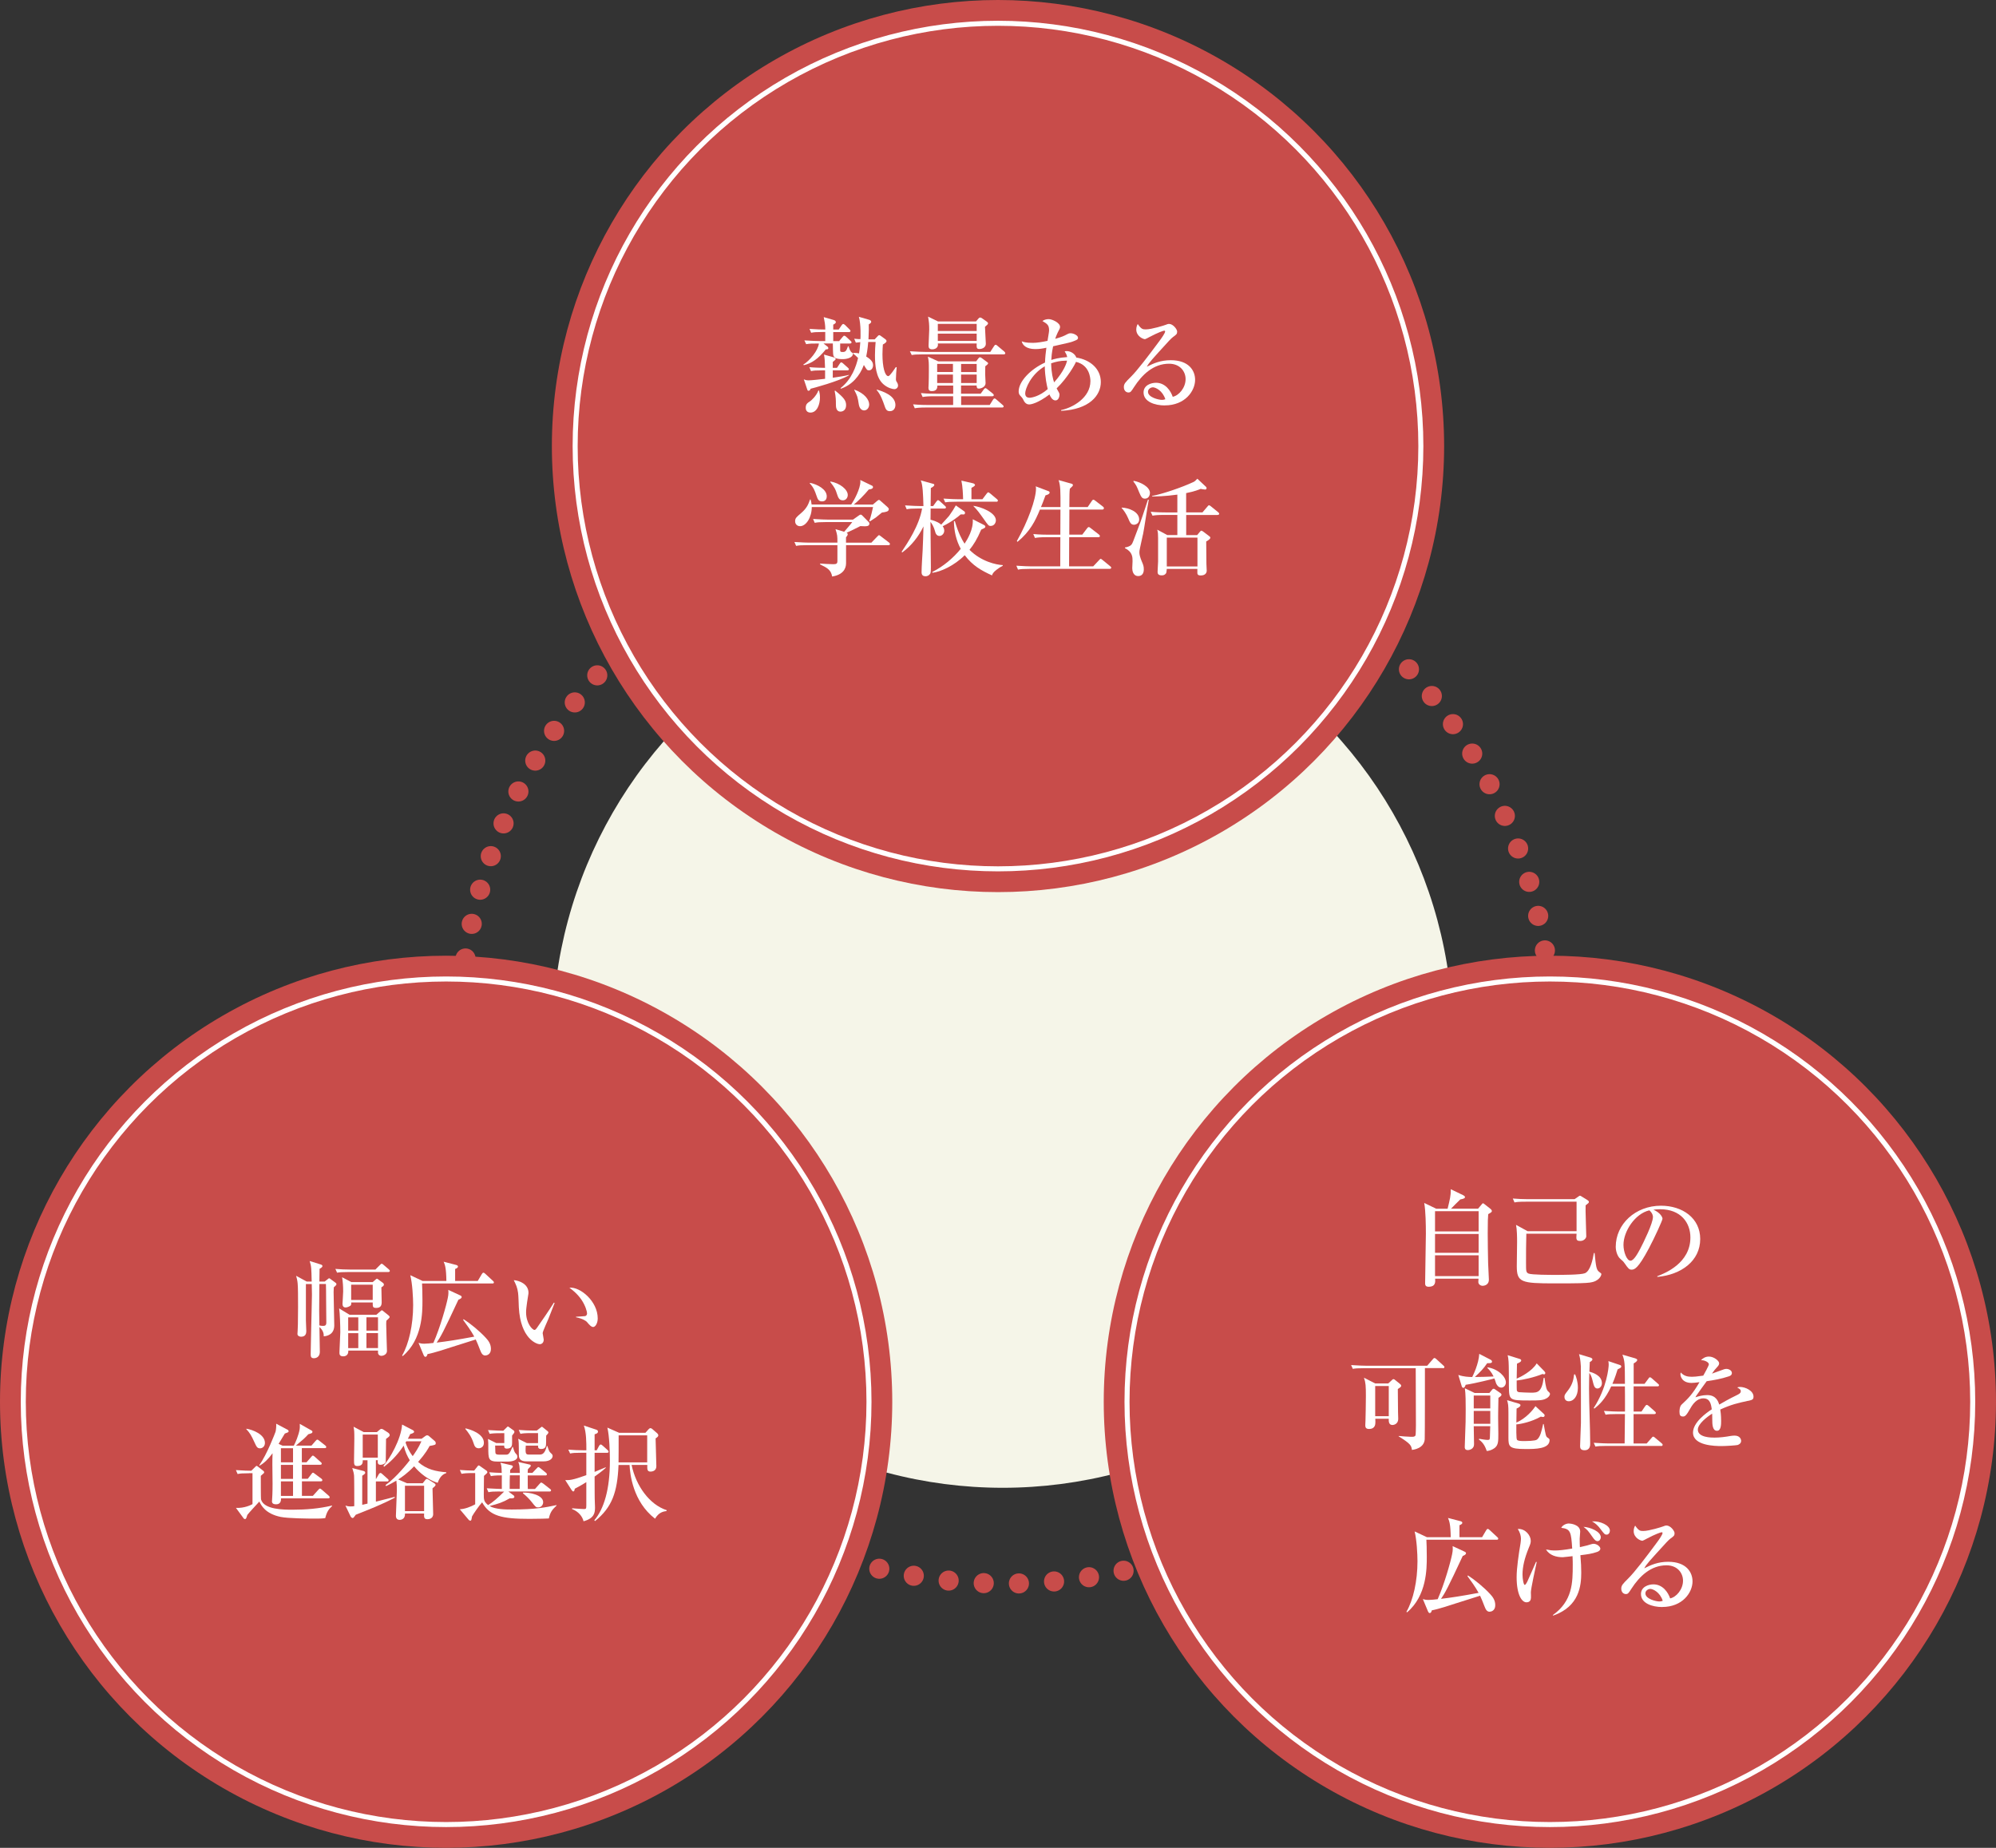 <?xml version="1.0" encoding="UTF-8"?>
<svg id="_テキスト" data-name="テキスト" xmlns="http://www.w3.org/2000/svg" viewBox="0 0 396.98 367.57">
  <rect x="0" y="0" width="396.98" height="367.57" fill="#333333" stroke="none"/>
  <defs>
    <style>
      .cls-1 {
        fill: #fff;
      }

      .cls-2 {
        stroke: #fff;
        stroke-miterlimit: 10;
      }

      .cls-2, .cls-3 {
        fill: none;
      }

      .cls-4 {
        fill: #c84c4a;
      }

      .cls-5 {
        fill: #f5f5e8;
      }

      .cls-3 {
        stroke: #c84c4a;
        stroke-dasharray: 0 0 0 7;
        stroke-linecap: round;
        stroke-linejoin: round;
        stroke-width: 4px;
      }
    </style>
  </defs>
  <circle class="cls-5" cx="199.43" cy="206.4" r="89.55"/>
  <g>
    <circle class="cls-3" cx="200.05" cy="206.4" r="108.61"/>
    <g>
      <circle class="cls-4" cx="198.49" cy="88.73" r="88.73"/>
      <circle class="cls-2" cx="198.49" cy="88.73" r="84.1"/>
      <g>
        <path class="cls-1" d="m166.91,67.83l.67-.8c.19-.21.23-.25.31-.25.17,0,.38.19.4.21l.86.8c.15.13.21.19.21.31,0,.19-.19.23-.33.23h-1.93v1.4c0,.21.1.29.48.29.59,0,.73-.19,1.07-1.13h.13c.13.52.38,1.07.61,1.21.23.13.25.13.25.27,0,.75-1.17,1.07-2.01,1.07-1.36,0-1.72-.27-1.89-.75-.08-.27-.08-1.57-.1-2.37h-1.86l.73.57c.1.08.23.17.23.36,0,.23-.27.27-.5.25-1.55,1.93-2.83,2.77-4.36,3.14l-.13-.1c1.3-.8,2.95-2.79,3.12-4.21-1.3,0-1.82,0-2.53.13l-.36-.75c1.28.1,2.77.13,3,.13h1.15v-1.8h-.54c-1.28,0-1.74.04-2.26.15l-.33-.77c1.19.1,2.53.13,3.14.13,0-.98-.13-1.57-.31-2.47l1.97.57c.31.08.44.27.44.44,0,.23-.38.42-.52.48v.98h1.09l.57-.84c.06-.1.21-.27.34-.27.1,0,.31.17.38.23l.84.84c.17.17.21.21.21.31,0,.21-.17.23-.31.23h-3.12v1.8h1.24Zm-3.35,5.84c-1.28,0-1.74.04-2.26.15l-.33-.78c1.19.1,2.56.13,3.12.13-.04-1.45-.06-1.8-.21-2.64l2.07.59c.08.02.25.17.25.27,0,.15-.04.19-.57.61v1.17h.84l.54-.82c.06-.1.19-.27.31-.27s.34.19.38.23l.92.82c.13.13.21.19.21.31,0,.19-.17.23-.31.23h-2.89v1.47c.88-.13,2.47-.36,3.21-.57v.08c-1.86,1.15-7.25,2.6-7.63,2.68-.06.19-.15.4-.42.4-.15,0-.19-.1-.25-.29l-.67-1.99c.21.1.5.21.94.21.59,0,2.6-.23,3.29-.31v-1.68h-.54Zm-.67,4.02c.08.31.19.73.19,1.38,0,1.34-.57,3-1.89,3-.42,0-.94-.21-.94-.94s.31-.96.88-1.32c.21-.13,1.24-1.05,1.63-2.12h.13Zm3.21,0c1.76,1.42,2.18,2.01,2.18,2.91,0,1.11-.82,1.28-1.09,1.28-.94,0-.94-.98-.94-1.53,0-.69,0-1.38-.25-2.58l.1-.08Zm7.84-10.16l.67-.71c.1-.1.15-.15.27-.15.1,0,.21.08.5.29l.71.52c.08.06.23.17.23.38,0,.13-.17.38-.73.67-.02.42-.08,1.01-.08,1.95,0,2.51.48,4.34,1.17,4.34.29,0,1.15-1.3,1.49-1.8l.17.04c-.06.38-.15,1.86-.15,2.3,0,.33,0,.38.29.82.08.13.13.38.13.5,0,.46-.38.73-.73.73-.33,0-1.3-.21-2.16-.96-1.51-1.3-1.7-3.81-1.7-5.8,0-1.05.06-1.78.13-2.62h-1.47c-.13,1.55-.31,2.47-.4,2.89,1.17.71,1.36,1.26,1.36,1.74s-.27,1.01-.8,1.01c-.4,0-.44-.1-1.03-1.07-.8,2.18-2.39,4.02-4.61,4.73v-.15c2.22-1.74,3.1-4.38,3.46-5.97-.38-.4-.67-.63-.96-.86v-.15c.31,0,.57-.02,1.15.1.06-.36.17-.96.25-2.24-.48.04-.69.08-.88.1l-.33-.78c.73.08.98.08,1.24.08.02-.21.13-2.91-.31-4.44l2.03.59c.15.04.42.15.42.4,0,.21-.19.33-.48.52.02.57.02,1.45-.06,2.98h1.22Zm-4.02,9.97c2.07.75,2.95,2.03,2.95,2.95,0,.65-.42,1.19-1.01,1.19-.31,0-.88-.19-1.05-1.17-.25-1.59-.27-1.63-.9-2.89v-.08Zm4.48,0c1.07.31,3.69,1.13,3.69,3.08,0,.38-.19,1.21-1.11,1.21-.69,0-.84-.42-1.13-1.28-.19-.54-.71-2.1-1.49-2.91l.04-.1Z"/>
        <path class="cls-1" d="m196.97,69.98l.73-1.13c.06-.1.19-.27.33-.27.1,0,.27.13.38.23l1.32,1.11s.21.19.21.34c0,.19-.17.23-.34.23h-16.01c-1.3,0-1.74.04-2.26.13l-.36-.75c1.28.1,2.77.13,3,.13h12.99Zm-2.83,1.91l.44-.59c.17-.21.23-.23.33-.23s.25.08.36.17l1.05.78c.08.06.21.15.21.25,0,.15-.25.33-.57.59,0,.08-.02,1.4-.02,1.59,0,.17.08,1.68.08,1.76,0,.75-.86,1.09-1.36,1.09-.31,0-.42-.17-.42-.61h-3.1v1.63h3.9l.61-.84c.1-.13.21-.27.34-.27.1,0,.25.1.38.21l1.07.86c.1.08.21.19.21.33,0,.19-.19.21-.33.21h-6.16v1.74h5.68l.63-1.01c.08-.13.19-.29.34-.29.13,0,.29.15.38.23l1.19,1.03c.17.15.23.21.23.33,0,.19-.19.21-.31.21h-15.08c-1.3,0-1.76.06-2.28.15l-.34-.78c1.28.13,2.74.13,3,.13h4.97v-1.74h-3.81c-1.28,0-1.74.06-2.26.15l-.34-.78c1.26.13,2.74.13,2.98.13h3.44v-1.63h-3.14c-.02.42-.04,1.11-1.13,1.11-.44,0-.65-.21-.65-.65,0-.13.04-.69.04-.82.02-.78.04-1.42.04-2.62,0-1.61,0-1.8-.19-2.77l2.07.94h7.56Zm-.02-7.96l.46-.54c.08-.1.21-.23.38-.23.1,0,.27.08.38.17l.92.65c.1.08.25.19.25.36s-.29.38-.61.67c0,.52.17,2.89.17,3.37,0,.73-.71,1.05-1.3,1.05s-.54-.4-.52-1.11h-7.73c.04.23.04.36-.02.54-.17.44-.63.63-1.07.63-.71,0-.75-.4-.75-.75,0-.46.13-2.68.13-3.18,0-1.05-.04-1.53-.23-2.58l1.97.96h7.58Zm-7.73,8.46v1.61h3.14v-1.61h-3.14Zm0,2.12v1.68h3.14v-1.68h-3.14Zm.13-10.08v1.42h7.73v-1.42h-7.73Zm0,1.93v1.45h7.73v-1.45h-7.73Zm7.73,7.65v-1.61h-3.1v1.61h3.1Zm0,2.18v-1.68h-3.1v1.68h3.1Z"/>
        <path class="cls-1" d="m211.05,81.72v-.15c2.26-.46,5.82-2.43,5.82-5.76,0-.73-.23-3.21-2.87-3.83-.19.48-1.63,3.12-3.85,5.28.5.88.57.96.57,1.28,0,.29-.17,1.11-.8,1.11-.67,0-1.05-.84-1.19-1.19-2.33,1.76-3.67,1.99-4.04,1.99-.69,0-1.01-.59-1.17-.94-.19-.36-.21-.38-.67-.88-.19-.19-.25-.52-.25-.77,0-1.95,2.3-4.4,5.24-5.74.02-.96.15-2.03.27-2.95-.77.17-1.4.27-2.22.27-1.76,0-2.54-.8-2.68-1.55.34.13.75.31,2.24.31.78,0,1.95-.19,2.89-.4.04-.34.31-1.76.31-2.05,0-1.09-.34-1.3-1.32-1.89.33-.27.84-.38,1.24-.38.69,0,2.26.73,2.26,1.53,0,.27-.06.38-.48,1.17-.21.42-.42,1.01-.48,1.22,1.38-.4,1.68-.54,2.43-.94.15-.08.34-.17.63-.17.61,0,1.47.44,1.47.88,0,.36-.19.44-1.01.75-.42.17-.78.25-3.94.96-.29,1.34-.33,2.18-.36,2.72.54-.17,1.49-.46,3.16-.57-.08-.44-.25-.73-.5-1.15.21-.04.31-.04.42-.04.8,0,1.66.57,1.89,1.28,2.77.44,4.88,2.24,4.88,4.88s-2.26,5.45-7.88,5.72Zm-3.25-8.86c-2.81,1.63-3.9,4.53-3.9,5.38,0,.63.33.88.9.88.33,0,1.91-.25,3.58-1.72-.19-.78-.54-2.33-.59-4.55Zm4.09-1.11c-.94,0-1.86.19-2.83.52.04,1.91.36,3.14.59,3.79,2.05-2.3,2.49-3.9,2.58-4.32h-.34Z"/>
        <path class="cls-1" d="m231.67,80.65c-1.97,0-4.23-.73-4.23-2.58,0-1.47,1.53-1.93,2.47-1.93,1.91,0,2.95,1.66,3.33,2.79,1.24-.25,2.56-1.8,2.56-3.52,0-1.53-1.11-3.06-3.29-3.06-3.1,0-5.36,2.16-6.98,4.67-.54.84-.67,1.05-1.09,1.05-.52,0-.92-.42-.92-1.07s.27-.92,1.42-2.07c1.24-1.22,3.52-4.21,5.72-7.19.31-.42,1.07-1.47,1.07-1.82,0-.1-.08-.15-.17-.15-.17,0-1.36.42-2.93,1.26-.29.17-.84.44-.9.44-.36,0-1.74-.57-1.74-1.93,0-.52.17-.86.29-1.09.73,1.07,1.03,1.07,1.63,1.07,1.15,0,3.73-.82,3.85-.88.5-.19.57-.21.73-.21.84,0,1.63,1.09,1.63,1.53,0,.48-.15.59-.84,1.09-.21.17-.42.36-.77.73-3.54,3.88-3.94,4.29-4.42,5.17,1.32-.67,2.72-1.3,4.76-1.3,3.6,0,4.84,2.07,4.84,3.9,0,2.2-1.97,5.09-6.03,5.09Zm-2.41-3.6c-.36,0-.94.31-.94.88,0,1.13,2.16,1.61,2.74,1.61.36,0,.52-.06.71-.13-.57-1.74-1.95-2.37-2.51-2.37Z"/>
        <path class="cls-1" d="m176.69,108.44h-8.42v3.6c0,1.07-.59,2.3-2.77,2.64-.21-1.28-.92-1.7-2.39-2.41v-.17c.38.04,2.03.13,2.56.13.69,0,.88-.08.88-.67v-3.12h-5.95c-1.28,0-1.74.04-2.26.15l-.34-.78c1.26.1,2.74.13,2.98.13h5.57c0-1.34,0-1.49-.38-2.68l1.72.52c.29-.33,1.51-1.74,1.61-1.93h-5.2c-1.28,0-1.74.04-2.26.15l-.33-.77c1.28.1,2.74.13,2.97.13h4.97l1.19-.84c.1-.08.25-.15.31-.15.17,0,.27.08.4.23l1.26,1.28c.08.08.1.17.1.25,0,.57-.48.61-1.8.52-1.05.54-1.91.96-2.72,1.32.13.1.21.17.21.29,0,.21-.15.4-.34.63v1.05h5.05l1.07-1.11c.21-.21.36-.38.44-.38s.1.02.38.23l1.59,1.22c.06.04.21.17.21.31,0,.21-.17.23-.31.23Zm-1.28-6.49c-.21.15-1.05.88-1.24,1.01-.36.23-.57.36-1.15.75l-.13-.08c.29-.67.71-2.56.75-2.77h-12.19c0,2.07-1.13,3.81-2.33,3.81-.54,0-.98-.38-.98-.98s.23-.8,1.13-1.57c1.15-.98,1.47-1.7,1.84-2.77h.1c.1.36.17.61.21,1.01h7.88c.57-.84,1.82-3.12,1.82-4.57,0-.1,0-.17-.02-.31l2.26,1.09c.15.06.27.15.27.34,0,.38-.71.44-.84.46-.88,1.07-2.1,2.3-2.98,3h3.79l.86-.73c.23-.19.27-.19.34-.19.13,0,.15.02.4.25l1.3,1.15c.23.21.27.31.27.42,0,.48-.5.57-1.38.69Zm-11.94-2.22c-.61,0-.82-.31-1.11-1.21-.27-.78-.52-1.55-1.32-2.37l.08-.1c1.51.31,3.31,1.3,3.31,2.68,0,.25-.06,1.01-.96,1.01Zm4.13-.21c-.73,0-.92-.59-1.19-1.42-.21-.65-.34-1.05-1.3-2.24l.08-.08c1.86.33,3.42,1.59,3.42,2.68,0,.44-.27,1.07-1.01,1.07Z"/>
        <path class="cls-1" d="m191.55,102.33h-.48c-.48.42-1.66,1.4-3.58,2.35.1.15.31.44.31.88,0,.59-.48,1.05-.94,1.05-.65,0-.82-.63-.9-.96-.23-.84-.59-1.45-.9-1.84,0,1.42.08,7.71.08,8.99,0,.33,0,1.05-.1,1.26-.04.06-.31.57-.98.57-.42,0-.77-.19-.77-.78,0-1.19.15-3.12.21-4.34.04-1.11.15-3.35.17-4.8-.98,2.03-2.39,3.83-4.21,5.17l-.15-.1c1.13-1.68,3.54-5.28,4.08-8.63h-.8c-1.28,0-1.74.04-2.26.15l-.33-.77c1.26.1,2.74.13,2.97.13h.69c-.06-2.2-.13-4.34-.54-5.11l2.39.67c.19.04.31.08.31.25,0,.23-.46.5-.69.61,0,.15,0,.5-.04,3.58h.5l.65-.9c.19-.25.25-.27.31-.27.13,0,.31.15.4.23l.98.9c.15.13.21.19.21.31,0,.21-.19.23-.33.23h-2.72c0,.19-.02,1.34-.02,2.22,1.36.34,1.86.75,2.12.98.42-.46,1.47-1.61,1.57-1.74.67-.94.98-1.45,1.34-2.09l1.66,1.17c.1.06.17.17.17.33,0,.27-.21.31-.36.31Zm6.73,10.94c-.8.61-.9.92-.98,1.19-2.2-1.01-3.83-1.93-5.43-4.02-2.09,2.1-4.8,3.31-6.43,3.5v-.17c2.18-1.11,4.09-2.7,5.64-4.59-.92-1.7-1.34-3.6-1.36-5.53l.19.02c.69,2.33,1.36,3.6,1.93,4.48.57-.86,1.78-2.83,1.63-4.86l2.1,1.07c.38.19.4.29.4.4,0,.21-.08.25-.82.59-.82,1.93-1.53,3.02-2.33,4.02,2.35,2.35,5.34,2.98,6.62,3.04v.13c-.17.08-.63.33-1.15.73Zm-.15-13.47h-7.88c-1.28,0-1.74.04-2.26.13l-.34-.75c1.26.1,2.74.13,2.98.13h.92c-.02-.88-.08-2.49-.34-3.71l2.33.54c.23.06.38.23.38.34,0,.19-.5.46-.71.57v2.26h2.18l.84-1.11c.19-.25.25-.27.31-.27.08,0,.17.04.4.23l1.32,1.11c.1.08.21.19.21.31,0,.19-.19.23-.34.23Zm-1.11,4.82c-.4,0-.48-.13-1.34-1.34-.86-1.21-1.24-1.76-2.07-2.6v-.06c1.34.17,4.46,1.28,4.46,2.89,0,.42-.29,1.11-1.05,1.11Z"/>
        <path class="cls-1" d="m220.67,113.16h-15.94c-1.28,0-1.74.04-2.26.15l-.33-.78c1.28.1,2.74.13,2.97.13h5.76c0-.8.02-5.47.02-5.8h-2.79c-1.28,0-1.74.06-2.26.15l-.33-.78c1.28.13,2.74.13,2.97.13h2.41l.02-4.99h-4.08c-.9,2.22-1.99,4.4-4.46,6.41l-.13-.15c2.22-3.94,3.81-8.36,3.81-10.45,0-.19-.02-.23-.06-.44l2.54.96c.13.04.23.13.23.29,0,.34-.73.52-.82.54-.42,1.15-.63,1.7-.9,2.33h3.88c0-2.98.02-4.25-.38-5.36l2.56.71c.19.04.29.15.29.29s-.06.21-.61.71c-.08.69-.08.98-.1,3.65h3.65l.82-1.21c.06-.1.17-.25.31-.25.13,0,.25.1.4.21l1.49,1.15c.08.06.21.19.21.31,0,.17-.13.29-.31.29h-6.56c0,1.38-.02,3.6-.02,4.99h2.58l.96-1.26c.1-.13.21-.25.33-.25s.25.1.38.21l1.63,1.26c.1.08.21.21.21.33,0,.19-.19.21-.31.21h-5.8c0,.92-.02,4.99-.02,5.8h4.8l1.17-1.24c.17-.17.23-.25.31-.25.1,0,.19.08.38.23l1.49,1.22c.15.13.23.19.23.31,0,.19-.17.23-.31.23Z"/>
        <path class="cls-1" d="m225.52,104.38c-.59,0-.8-.46-1.15-1.3-.33-.8-.96-1.72-1.28-2.01v-.1c1.4.04,3.48.82,3.48,2.37,0,.84-.77,1.05-1.05,1.05Zm1.8,1.93c-.1.52-.63,2.79-.69,3.25-.02.1-.02.21-.02.34,0,.44.15.98.46,1.74.29.67.42.98.42,1.61,0,1.11-.65,1.34-1.11,1.34-1.03,0-1.19-1.09-1.19-1.57,0-.23.06-1.22.06-1.4,0-.77,0-1.84-1.51-2.58v-.13c1.26-.25,1.38-.59,1.66-1.3,1.32-3.44,1.47-3.83,2.47-6.87.33-1.03.33-1.05.44-1.34h.17c-.23,1.09-.94,5.95-1.15,6.91Zm.4-7.12c-.54,0-.73-.25-1.17-1.3-.52-1.28-.54-1.32-1.15-2.14l.08-.1c1.34.23,3.23,1.19,3.23,2.41,0,.29-.17,1.13-.98,1.13Zm14.44,3.25h-6.24v4h2.18l.54-.65c.13-.15.19-.23.31-.23.08,0,.27.13.36.19l1.24.94c.1.08.17.17.17.27,0,.27-.52.59-.82.75.02.71.02,3.79.04,4.42,0,.21.06,1.19.06,1.4,0,.38-.25.94-1.17.94-.31,0-.69-.02-.69-.52v-.78h-6.08c-.02.19-.06.8-.17.9-.27.34-.54.38-.86.38-.75,0-.8-.42-.8-.71,0-.34.1-1.76.1-2.05v-4.65c0-.73-.02-1.15-.17-1.68l1.99,1.07h2.01v-4h-2.68c-1.28,0-1.74.06-2.26.15l-.36-.78c1.28.13,2.77.13,3,.13h2.3v-3.54c-2.62.36-4.25.36-5.03.36v-.1c1.91-.33,5.91-1.68,8.23-2.77.25-.13.31-.17.78-.65l1.68,1.57c.15.13.15.23.15.29,0,.25-.17.29-.29.29-.15,0-.75-.1-.88-.13-.42.17-1.13.48-2.89.84v3.83h3.25l.98-1.15c.19-.23.21-.25.31-.25.13,0,.17.02.4.21l1.42,1.15c.1.08.21.19.21.33,0,.19-.19.21-.33.21Zm-4,4.5h-6.1v5.74h6.1v-5.74Z"/>
      </g>
    </g>
    <g>
      <circle class="cls-4" cx="308.25" cy="278.84" r="88.73"/>
      <circle class="cls-2" cx="308.25" cy="278.84" r="84.1"/>
      <g>
        <path class="cls-1" d="m295.99,241.52c-.06.69-.1,1.26-.1,3.79,0,.92.04,4.94.08,5.95.02.38.15,3.06.15,3.27,0,1.24-1.19,1.24-1.24,1.24-.44,0-.86-.31-.86-.75,0-.1.04-.57.04-.67h-8.63c.04.65.13,1.61-1.32,1.61-.67,0-.67-.48-.67-.71,0-1.55.15-8.42.15-9.8,0-1.72-.04-4.55-.33-6.16l2.39,1.15h2.26c.46-1.89.65-2.58.63-3.88l2.47,1.19c.13.06.36.21.36.38,0,.23-.29.34-.94.46-.31.27-1.57,1.57-1.84,1.84h5.38l.69-.82c.19-.23.21-.25.31-.25.02,0,.06,0,.19.1l1.17.92c.29.23.38.38.38.52,0,.21-.19.31-.71.61Zm-1.91-.59h-8.67v4.02h8.67v-4.02Zm0,4.53h-8.67v3.75h8.67v-3.75Zm0,4.25h-8.67v4.13h8.67v-4.13Z"/>
        <path class="cls-1" d="m316.29,255.12c-1.09.13-1.99.17-7.1.17-6.64,0-7.52-.21-7.52-3.42,0-.69.06-4.02.06-4.78,0-.98-.02-2.56-.21-3.44l2.3,1.26h9.74v-5.87h-10.08c-1.45,0-1.84.06-2.26.15l-.34-.78c.98.08,1.99.13,2.98.13h9.3l.73-.5c.1-.06.23-.19.34-.19s.19.06.25.1l1.19.73c.21.13.34.25.34.4,0,.19-.06.23-.65.69-.06.84.13,5.17.13,6.16,0,.36-.46.92-1.17.92-.54,0-.8-.1-.8-.71,0-.1.02-.61.04-.73h-9.99c-.06,1.97-.06,3.9-.06,5.87,0,1.53,0,1.82.48,2.05.59.27,4.4.27,5.34.27,1.28,0,5.05,0,5.89-.33,1.07-.44,1.55-2.64,1.78-4.02h.15c.27,2.64.33,3.33.9,3.75.4.29.44.31.44.48,0,.21-.42,1.4-2.2,1.63Z"/>
        <path class="cls-1" d="m329.62,253.86c1.53-.59,6.58-2.58,6.58-7.71,0-2.91-1.89-5.61-6.03-5.61-.63,0-1.05.06-1.32.1,1.4.61,1.8,1.49,1.8,1.8,0,.29-1.55,3.71-2.7,5.87-2.18,4.11-2.89,4.25-3.48,4.25-.46,0-.69-.31-1.34-1.24-.29-.42-.38-.48-.84-.88-.63-.52-.94-1.63-.94-2.43,0-4.5,3.9-8.17,8.99-8.17,4.29,0,7.81,2.47,7.81,6.62,0,4.36-3.77,7.12-8.53,7.54v-.15Zm-6.73-6.22c0,1.34.63,3.14,1.4,3.14.67,0,1.49-1.55,1.93-2.37.67-1.28,2.53-5.07,2.53-6.33,0-.15-.02-.71-.71-1.32-2.85.65-5.15,4.17-5.15,6.87Z"/>
        <path class="cls-1" d="m286.98,272.14h-3.58c0,1.01,0,13.51-.04,14.16-.13,1.8-2.16,2.07-2.54,2.12-.13-.84-.19-1.19-2.64-2.7v-.08c.38.04,1.91.17,2.49.17.44,0,.71,0,.86-.29.06-.15.08-1.74.08-2.01,0-1.8-.04-9.74-.04-11.35h-10.25c-1.28,0-1.74.04-2.26.13l-.34-.75c1.26.1,2.74.13,2.98.13h12.15l1.11-1.28c.1-.1.19-.25.31-.25.15,0,.27.08.4.21l1.4,1.28c.1.08.21.19.21.31,0,.19-.19.23-.31.23Zm-8.97,4.17c.02.73.02,3.88.04,4.53,0,.21.04,1.15.04,1.36,0,1.24-1.11,1.26-1.15,1.26-.77,0-.75-.8-.73-1.24h-2.68c0,.15.02.36.02.61,0,.48-.02,1.42-1.28,1.42-.63,0-.73-.36-.73-.73,0-.15.04-.82.04-.94.02-.82.08-3.29.08-4.86,0-2.01-.04-2.68-.38-3.67l2.24,1.15h2.58l.65-.59c.13-.13.25-.27.4-.27.13,0,.23.08.38.21l.9.73c.13.1.25.21.25.4s-.23.33-.67.63Zm-1.8-.61h-2.7v6.01h2.7v-6.01Z"/>
        <path class="cls-1" d="m295.88,271.99c2.18.36,3.62,1.91,3.62,3,0,.48-.34,1.03-.92,1.03-.65,0-.98-.73-1.03-.86-.04-.15-.27-.84-.33-.96-.1.04-3.92,1.01-5.72,1.26-.08.25-.21.61-.46.61-.08,0-.25-.08-.31-.29l-.69-2.28c1.11.38,2.07.4,2.77.42.21-.44,1.28-2.6,1.4-4.61l2.26,1.17c.23.13.27.25.27.38,0,.31-.36.31-.96.31-.67,1.03-1.42,1.78-2.45,2.74.88,0,2.45-.04,3.73-.1-.44-.9-.92-1.4-1.24-1.7l.06-.1Zm-2.77,11.73c0,.5.06,3.02.06,3.58,0,.92-.88,1.15-1.24,1.15-.61,0-.61-.44-.61-.61,0-.23.13-3.77.17-5.03.02-1.05.02-1.89.02-2.49,0-1.17,0-3.14-.17-4.17l1.95.94h2.93l.59-.71c.04-.06.13-.13.25-.13.08,0,.15.02.23.08l1.15.8c.17.13.19.27.19.31,0,.23-.42.5-.61.61-.06,2.51-.06,3.83-.06,4,0,.46.04,2.66.04,3.14,0,1.51,0,2.24-.69,2.81-.04.04-.75.59-1.61.63-.27-.73-.59-1.59-1.57-2.28l.06-.15c.42.08,1.28.23,1.7.23.44,0,.42-.13.44-.78.02-.52.06-1.63.06-1.95h-3.29Zm0-6.12v2.56h3.29v-2.56h-3.29Zm0,3.06v2.56h3.29v-2.56h-3.29Zm13.91,2.6c.4,2.22.44,2.47.73,2.68.4.27.44.31.44.54,0,1.76-2.89,1.76-4.76,1.76-3.31,0-3.42-.48-3.42-2.28v-4.84c0-1.63-.06-1.91-.27-2.6l2.33.69c.15.04.34.17.34.31s-.15.4-.78.67c0,.06-.04,2.37-.04,2.79,1.95-.86,3.33-2.54,3.79-3.27l1.7,1.57c.1.1.13.19.13.25,0,.13-.06.34-.31.34-.17,0-.34-.06-.44-.08-1.89,1.07-4.04,1.49-4.88,1.55,0,.48-.04,2.87.13,3.06.21.25.82.25,1.38.25.48,0,2.24,0,2.6-.29.65-.52.9-1.63,1.22-3.1h.13Zm.17-10.43c.06.06.15.15.15.29,0,.19-.13.27-.25.27-.1,0-.19-.04-.29-.08-1.74.71-3.92,1.17-5.15,1.3,0,.69,0,1.89.04,2.01.04.15.23.27.4.31.19.04,2.16.1,2.37.1,1.3,0,2.18,0,2.56-2.95h.17c.25,1.86.4,2.39.71,2.68.13.1.38.33.38.52,0,.17-.17.61-.78.92-.71.38-1.55.38-3.27.38-4.09,0-4.09-.04-4.13-2.91,0-.75,0-4.13-.06-4.8-.04-.65-.1-.94-.19-1.3l2.41.75c.1.04.29.1.29.29,0,.25-.25.38-.84.65-.02.31-.02.59-.06,2.98.78-.33,3.08-1.49,3.98-3.04l1.57,1.61Z"/>
        <path class="cls-1" d="m312.03,278.74c-.82,0-.88-.69-.88-.88,0-.36.06-.46.73-1.32.94-1.24,1.07-2.22,1.19-3.14h.21c.21.54.54,1.4.54,2.68,0,1.7-.88,2.66-1.8,2.66Zm5.68-2.54c-.61,0-.73-.63-.96-1.55-.15-.65-.36-1.21-.65-1.55-.02.36-.06,1.55-.06,3.18,0,3.04.23,7.88.23,10.92,0,.27,0,1.28-1.11,1.28-.75,0-.9-.36-.9-.82,0-.73.17-3.98.17-4.65,0-1.74,0-10.66-.02-11.23-.08-1.36-.19-1.78-.36-2.41l2.24.67c.13.04.42.15.42.36,0,.27-.38.46-.52.54-.04.77-.04,1.17-.08,1.91.59.17,2.49.71,2.49,2.3,0,.63-.46,1.05-.88,1.05Zm12.65,11.42h-10.79c-1.28,0-1.74.04-2.26.13l-.33-.75c1.26.1,2.74.13,2.98.13h3.16c0-.94.04-5.03.06-5.85h-1.59c-1.28,0-1.74.04-2.26.13l-.33-.75c1.28.1,2.74.13,2.98.13h1.21v-1.53c0-.57,0-3-.02-3.48h-2.72c-1.21,2.62-2.41,3.67-3.35,4.42l-.13-.13c2.6-3.96,2.98-8.04,2.98-8.57,0-.17,0-.33-.06-.75l2.22.75c.13.04.34.1.34.31s-.06.25-.73.59c-.19.59-.42,1.42-1.03,2.87h2.49c-.02-4.13-.02-4.48-.5-5.8l2.41.69c.44.13.54.23.54.38,0,.1-.13.36-.71.67v4.06h2.16l.77-1.03c.08-.13.17-.27.31-.27s.27.13.4.23l1.19,1.05c.1.08.21.17.21.31,0,.19-.19.21-.34.21h-4.71v5.01h1.57l.71-1.05c.13-.17.21-.27.34-.27s.33.17.38.21l1.19,1.05c.13.1.23.21.23.34,0,.19-.19.23-.34.23h-4.09v5.85h2.6l.98-1.11c.1-.13.19-.25.31-.25.15,0,.25.1.4.23l1.3,1.09c.13.1.19.19.19.31,0,.19-.17.23-.31.23Z"/>
        <path class="cls-1" d="m347.71,278.64c-2.12.46-3.33.73-5.57,1.74.06.36.17,1.17.17,2.28,0,.67,0,1.95-.82,1.95-.92,0-.94-1.34-.94-2.24,0-.82,0-.9-.02-1.17-.94.59-2.85,2.01-2.85,3.18,0,1.59,2.72,1.59,3.33,1.59,1.03,0,2.2-.15,3.23-.34.29-.04.5-.06.75-.06,1.03,0,1.3.69,1.3,1.05,0,.54-.52.77-.71.82-.31.08-2.33.21-3.18.21-1.34,0-5.68-.08-5.68-2.68,0-2.05,2.68-3.94,3.73-4.63-.15-1.11-.38-2.18-1.68-2.18s-2.12,1.19-2.54,1.93c-.86,1.55-1.13,1.68-1.49,1.68-.54,0-.71-.25-.71-.92,0-.29.02-1.09.44-1.47,1.26-1.17,2.12-1.99,3.54-4.44-.82.1-1.13.15-1.57.15-1.97,0-2.22-1.4-2.22-1.7,0-.15.02-.23.06-.38.63.71,1.38.86,2.22.86.44,0,.9-.04,2.26-.23.23-.42,1.11-1.95,1.11-2.26,0-.38-.77-.82-1.57-.82.29-.27.78-.71,1.59-.71.98,0,2.03.84,2.03,1.34,0,.31-.21.54-.4.75-.5.54-.54.61-1.03,1.3.8-.29,2.2-.8,2.39-.86.19-.06.31-.08.46-.08.52,0,1.11.31,1.11.82,0,.38-.29.57-.63.67-1.55.52-2.97.75-4.38.96-.33.46-1.86,2.54-2.07,2.89-.06.1-.15.27-.17.31.54-.17,1.34-.44,2.35-.44,1.78,0,2.2,1.32,2.39,1.89.52-.31,1.82-1.07,3.67-1.97.5-.25.61-.44.61-.69,0-.31-.13-.4-.71-.75.19-.06.33-.1.54-.1,1.09,0,2.7.75,2.7,1.93,0,.54-.21.65-1.05.84Z"/>
        <path class="cls-1" d="m297.68,306.28h-13.99c.04.75.08,1.84.08,3.42,0,2.33,0,7.71-3.92,11.02l-.13-.1c1.36-2.33,2.2-6.14,2.2-10.04,0-1.47-.15-4.29-.57-5.95l2.45,1.15h4.73c-.04-2.6-.27-3.18-.54-3.83l2.51.65c.1.02.34.13.34.31,0,.25-.38.42-.57.48v2.39h4.5l.8-1.36c.1-.17.21-.29.33-.29s.29.15.38.23l1.49,1.38c.1.08.21.19.21.33,0,.19-.17.21-.31.21Zm-1.38,14.33c-.61,0-.82-.5-1.05-1.07-.29-.75-.69-1.76-.88-2.12-.77.25-4.25,1.34-4.97,1.57-.67.23-3.29,1.09-4.63,1.34-.04.17-.13.54-.42.54-.17,0-.27-.19-.33-.31l-1.03-2.47c.36.1.57.17,1.15.17.48,0,1.22-.08,1.8-.15,1.34-3.02,2.6-7.54,2.87-8.95.17-.82.13-1.21.1-1.61l2.39,1.11c.15.06.27.17.27.31,0,.23-.27.4-.65.54-2.98,6.41-3.56,7.44-4.32,8.53,2.07-.25,4.02-.54,7.48-1.19-.65-1.19-1.68-2.6-2.22-3.33l.1-.13c1.24.78,3.16,2.33,4.42,3.71.48.52,1.01,1.19,1.01,2.2,0,1.13-.86,1.3-1.11,1.3Z"/>
        <path class="cls-1" d="m304.47,316.76c0,.17.04.9.02,1.07-.02.42-.19.9-.9.9-.9,0-1.95-1.45-1.95-5.01,0-1.78.4-4.5.78-6.75.04-.29.08-.65.08-.9,0-.54-.19-1.26-.63-1.93,1.53-.1,2.58,1.32,2.58,2.35,0,.42-.08.67-.42,1.47-.82,2.01-1.22,3.73-1.22,5.24,0,.84.21,2.07.44,2.07.17,0,.42-.48.5-.63.29-.61,1.49-3.37,1.74-3.94h.15c-.23,1.03-1.17,5.36-1.17,6.05Zm13.24-8.07c-1.15.4-2.01.5-3.39.67.13,1.63.17,2.33.17,3.46,0,2.56-.36,6.73-5.57,8.55l-.08-.1c3.92-2.81,3.96-6.43,3.96-10.04,0-.19,0-.86-.04-1.68-.29.02-1.68.21-1.95.21-1.3,0-2.62-.38-3.33-1.53.25.02.34.04.96.15.27.04.8.04.9.04.59,0,1.76-.1,3.35-.38-.21-3.33-.33-3.9-2.18-4.13.29-.57,1.03-.86,1.51-.86.29,0,2.26.19,2.26,1.61,0,.21-.1,1.22-.1,1.42,0,.8.02,1.32.04,1.68,1.49-.34,1.7-.4,2.1-.54.33-.1.48-.13.63-.13.63,0,1.34.54,1.34.98,0,.25-.25.5-.57.61Zm.04-2.12c-.42,0-.73-.42-1.01-.82-.92-1.3-1.01-1.42-1.8-2.03,1.32.06,3.44.92,3.44,2.09,0,.31-.23.75-.63.75Zm1.8-1.3c-.38,0-.46-.1-1.24-1.13-.46-.63-1.01-1.15-1.68-1.51,1.66-.1,3.56.8,3.56,1.84,0,.36-.23.8-.65.8Z"/>
        <path class="cls-1" d="m330.6,319.67c-1.97,0-4.23-.73-4.23-2.58,0-1.47,1.53-1.93,2.47-1.93,1.91,0,2.95,1.66,3.33,2.79,1.24-.25,2.56-1.8,2.56-3.52,0-1.53-1.11-3.06-3.29-3.06-3.1,0-5.36,2.16-6.98,4.67-.54.84-.67,1.05-1.09,1.05-.52,0-.92-.42-.92-1.07s.27-.92,1.42-2.07c1.24-1.22,3.52-4.21,5.72-7.19.31-.42,1.07-1.47,1.07-1.82,0-.1-.08-.15-.17-.15-.17,0-1.36.42-2.93,1.26-.29.17-.84.44-.9.44-.36,0-1.74-.57-1.74-1.93,0-.52.17-.86.29-1.09.73,1.07,1.03,1.07,1.63,1.07,1.15,0,3.73-.82,3.85-.88.5-.19.57-.21.73-.21.84,0,1.63,1.09,1.63,1.53,0,.48-.15.59-.84,1.09-.21.17-.42.36-.77.73-3.54,3.88-3.94,4.29-4.42,5.17,1.32-.67,2.72-1.3,4.76-1.3,3.6,0,4.84,2.07,4.84,3.9,0,2.2-1.97,5.09-6.03,5.09Zm-2.41-3.6c-.36,0-.94.31-.94.88,0,1.13,2.16,1.61,2.74,1.61.36,0,.52-.06.71-.13-.57-1.74-1.95-2.37-2.51-2.37Z"/>
      </g>
    </g>
    <g>
      <circle class="cls-4" cx="88.73" cy="278.84" r="88.73"/>
      <circle class="cls-2" cx="88.73" cy="278.84" r="84.1"/>
      <g>
        <path class="cls-1" d="m60.84,255.42c.02,1.15-.02,6.18,0,7.21,0,.34.08,2.03.08,2.18,0,.46-.15,1.09-1.05,1.09-.29,0-.71-.17-.71-.54,0-.1.04-.59.04-.67.02-.21.08-1.63.08-4.65,0-1.89,0-3.9-.08-4.73-.06-.69-.19-1.11-.31-1.53l2.12,1.15h.98c-.06-2.68-.06-3-.4-4.09l2.14.67c.25.08.4.15.4.34,0,.23-.4.46-.57.54,0,.19-.04,2.22-.04,2.54h1.05l.54-.42c.19-.15.25-.23.36-.23s.17.08.27.15l.86.63c.19.13.31.21.31.38,0,.15-.06.21-.19.33-.19.17-.23.23-.33.31-.02.33-.04.71-.04.92,0,1.07.13,5.7.13,6.64,0,1.7-1.24,2.12-2.09,2.18,0-.44-.02-1.07-.86-1.86.02.61.08,4.8.08,4.92,0,1.3-1.09,1.3-1.17,1.3-.59,0-.65-.34-.65-.82,0-.8.1-4.29.1-5.03.02-1.07.15-5.82.15-6.79,0-.54-.02-1.57-.04-2.12h-1.15Zm2.68,0c-.02,1.01-.04,4.21-.04,5.32,0,.44.02,1.8.04,2.91.23.06.46.1.71.1.42,0,.67-.1.67-.67,0-.63-.04-3.75-.04-4.44,0-1.57-.02-2.62-.04-3.23h-1.3Zm11.15-2.89l.88-.88c.13-.13.25-.27.36-.27s.23.1.38.23l1.03.88c.13.13.21.21.21.31,0,.19-.19.23-.31.23h-7.92c-1.28,0-1.74.04-2.26.13l-.34-.75c.98.08,1.97.13,2.98.13h5.01Zm.17,9.01l.8-.69c.17-.15.23-.21.31-.21s.15.06.25.15l1.07.86c.1.08.23.21.23.33,0,.15-.48.59-.65.73-.04.27-.04.61-.04.73,0,.84.15,5.01.15,5.3,0,.63-.65.96-1.11.96-.4,0-.67-.31-.67-.57v-.48h-5.91c.06.88-.5,1.15-1.01,1.15-.75,0-.75-.44-.75-.8,0-.5.17-3.44.17-4,0-1.3-.08-3.83-.23-4.73l2.07,1.26h5.32Zm-.73-6.49l.57-.5c.13-.1.19-.19.29-.19.08,0,.19.08.29.17l.92.67c.1.08.17.19.17.33,0,.21-.15.34-.5.54.02.46.06,2.49.06,2.93,0,.63-.15,1.17-1.09,1.17-.69,0-.69-.27-.69-.92v-.17h-4.27c0,.48-.04.57-.23.69-.19.13-.61.31-.88.31-.52,0-.63-.36-.63-.75,0-.13.13-2.05.13-2.43,0-1.01-.06-1.91-.21-2.83l1.84.96h4.23Zm-4.86,7v2.64h2.01v-2.64h-2.01Zm0,3.14v2.98h2.01v-2.98h-2.01Zm.59-9.64v3.04h4.29v-3.04h-4.29Zm5.34,9.13v-2.64h-2.3v2.64h2.3Zm0,3.48v-2.98h-2.3v2.98h2.3Z"/>
        <path class="cls-1" d="m97.93,255.31h-13.99c.04.75.08,1.84.08,3.42,0,2.33,0,7.71-3.92,11.02l-.13-.1c1.36-2.33,2.2-6.14,2.2-10.04,0-1.47-.15-4.29-.57-5.95l2.45,1.15h4.73c-.04-2.6-.27-3.18-.54-3.83l2.51.65c.1.02.34.13.34.31,0,.25-.38.42-.57.48v2.39h4.5l.8-1.36c.1-.17.21-.29.33-.29s.29.15.38.23l1.49,1.38c.1.08.21.19.21.33,0,.19-.17.21-.31.21Zm-1.38,14.33c-.61,0-.82-.5-1.05-1.07-.29-.75-.69-1.76-.88-2.12-.77.25-4.25,1.34-4.97,1.57-.67.23-3.29,1.09-4.63,1.34-.04.17-.13.54-.42.54-.17,0-.27-.19-.33-.31l-1.03-2.47c.36.1.57.17,1.15.17.48,0,1.22-.08,1.8-.15,1.34-3.02,2.6-7.54,2.87-8.95.17-.82.13-1.21.1-1.61l2.39,1.11c.15.06.27.17.27.31,0,.23-.27.4-.65.54-2.98,6.41-3.56,7.44-4.32,8.53,2.07-.25,4.02-.54,7.48-1.19-.65-1.19-1.68-2.6-2.22-3.33l.1-.13c1.24.78,3.16,2.33,4.42,3.71.48.52,1.01,1.19,1.01,2.2,0,1.13-.86,1.3-1.11,1.3Z"/>
        <path class="cls-1" d="m109.12,262.24c-.19.46-1.19,2.6-1.19,2.95,0,.19.21,1.09.21,1.28,0,.63-.4.92-.8.92-.57,0-3.81-1.05-4.15-7.33-.02-.46-.08-2.47-.15-2.87-.15-1.11-.4-1.61-.86-2.54,1.05.06,2.93.75,2.93,2.51,0,.13-.02.25-.06.48-.04.29-.42,2.43-.42,3.39,0,2.18,1.24,3.52,1.68,3.52.19,0,.38-.27.5-.44,1.13-1.63,2.28-3.27,3.35-4.99l.15.06c-.1.25-.21.54-1.19,3.04Zm8.84,1.72c-.36,0-.67-.33-1.26-1.03-.13-.13-.71-.61-2.14-.9v-.1c.13-.02,1.76-.1,1.82-.13.19-.04.38-.23.38-.54,0-.36-.33-1.57-1.13-2.74-.84-1.22-1.89-2.01-2.39-2.37,2.14-.23,5.64,2.7,5.64,6.1,0,.96-.46,1.72-.92,1.72Z"/>
        <path class="cls-1" d="m49.52,293.06c-1.28,0-1.74.04-2.26.15l-.34-.78c1.24.1,2.64.13,3.06.13l.84-.82c.06-.06.13-.15.21-.15.06,0,.17.08.21.1l1.17.92c.06.04.13.17.13.25,0,.13-.06.19-.19.29-.19.17-.23.21-.48.42,0,.5,0,4.55.04,4.67.54,2.07,4.53,2.07,6.29,2.07,2.64,0,5.26-.21,7.81-.82l.06.08c-.69.61-1.09,1.19-1.38,2.41-.67.1-1.42.1-1.95.1-1.63,0-5.43-.04-6.89-.33-3.1-.63-3.92-2.35-4.27-3.06-.29.31-2.2,2.37-2.39,2.66-.23.73-.25.82-.48.82-.15,0-.23-.1-.29-.19l-1.49-2.03c1.72.08,3-.59,3.29-.75v-6.16h-.69Zm-.52-8.86c1.24.19,3.69,1.11,3.69,2.83,0,.71-.52,1.07-.96,1.07-.59,0-.71-.31-1.17-1.3-.57-1.24-.82-1.7-1.59-2.54l.04-.06Zm6.89,13.87c.02.48-.1,1.17-.98,1.17-.46,0-.82-.15-.82-.59,0-.08.02-.13.02-.21.04-.73.1-1.36.1-3.31,0-.54-.04-3.16-.04-3.77,0-.69,0-1.34.04-2.28-.86,1.17-1.68,1.97-2.58,2.47l-.08-.06c1.57-2.2,3.16-6.43,3.25-6.68.1-.34.17-1.17.13-1.61l2.28,1.21c.15.08.19.19.19.29,0,.19-.02.19-.75.46-.4.69-.54.92-1.24,2.05l.78.36h2.24c.31-.54.98-2.09,1.17-3.29.02-.15.06-.61.02-1.05l2.33,1.32c.08.04.19.1.19.25,0,.27-.15.31-.82.5-.75.82-.92.96-2.47,2.26h3.1l.82-.94c.13-.15.23-.25.34-.25s.21.08.38.21l1.19.94c.08.06.21.19.21.31,0,.23-.21.23-.31.23h-4.55v2.81h.94l.92-1.05c.21-.23.23-.27.34-.27.13,0,.33.19.38.23l1.17,1.05c.08.06.21.17.21.31,0,.21-.21.23-.33.23h-3.62v2.79h1.17l.71-.92c.15-.21.21-.29.34-.29.08,0,.13.04.38.23l1.26.94c.13.08.21.21.21.31,0,.21-.19.23-.31.23h-3.75v2.89h2.18l1.07-1.19c.21-.23.23-.25.34-.25s.25.13.38.23l1.34,1.17c.08.08.21.19.21.31,0,.21-.19.23-.31.23h-9.32Zm-.02-9.99v2.81h2.41v-2.81h-2.41Zm2.41,6.1v-2.79h-2.41v2.79h2.41Zm-2.41.5v2.89h2.41v-2.89h-2.41Z"/>
        <path class="cls-1" d="m74.97,284.86l.57-.48c.17-.15.29-.15.33-.15.13,0,.25.06.36.13l.92.59c.21.15.36.29.36.54,0,.15-.1.29-.73.73-.02.71-.04,4.46-.06,4.59-.08.31-.59.57-1.01.57-.63,0-.61-.44-.57-.92h-.38v3.73h.04l.54-.94c.08-.15.23-.25.33-.25.13,0,.27.13.38.23l1.03.92c.15.13.21.19.21.31,0,.21-.17.23-.31.23h-2.22v4.02c.59-.17,3.23-.8,3.75-.96v.17c-2.51,1.34-5.22,2.39-7.75,3.39-.06.08-.31.44-.38.5-.04.04-.1.15-.27.15-.13,0-.31-.19-.36-.27l-1.05-2.2c.31.1.57.17,1.03.17.31,0,.52-.02.73-.06,0-.94,0-5.59-.04-6.03-.04-.54-.15-.88-.36-1.55l2.26.59c.17.04.31.17.31.33,0,.13,0,.23-.59.61v5.78c.17-.04.9-.19,1.05-.23v-8.63h-.94c0,.42.02,1.15-1.09,1.15-.65,0-.65-.33-.65-1.26,0-.65.06-3.54.06-4.13,0-1.53-.02-1.65-.15-2.43l2.01,1.07h2.62Zm-2.83.5v4.59h3v-4.59h-3Zm11.71.84l.71-.52c.1-.08.25-.17.4-.17.13,0,.25.06.33.13l1.22,1.05c.06.06.15.17.15.4,0,.31-.13.34-1.22.54-.27.5-.77,1.45-2.28,3.18,1.68,1.51,3.58,1.89,5.59,2.05l.02.15c-.44.17-1.21.46-1.72,1.95-2.6-.77-4.44-2.98-4.69-3.29-1.4,1.47-2.51,2.2-3.16,2.62l1.74.75h3.14l.48-.61c.17-.23.27-.25.36-.25s.23.1.48.25l.98.61c.1.06.25.17.25.33s-.19.34-.61.69c0,.73.13,4.29.13,5.11,0,1.03-1.01,1.03-1.15,1.03-.69,0-.69-.44-.65-1.13h-3.81v.15c0,1.11-.98,1.11-1.09,1.11-.31,0-.71-.17-.71-.8,0-.71.19-4.23.19-5.03,0-1.05-.02-1.17-.1-1.97-.78.46-1.34.75-2.05,1.09l-.1-.21c2.18-1.53,4.59-4.63,4.82-4.94-.44-.69-.94-1.74-1.21-2.91-1.51,2.26-2.91,3.44-3.9,4.21l-.13-.19c1.24-1.36,3.52-5.3,3.71-8.21l2.1,1.09c.21.1.29.25.29.36,0,.21-.44.36-.77.44-.17.36-.21.46-.48.94h2.77Zm.5,9.34h-3.81v5.05h3.81v-5.05Zm-3.54-8.84s-.13.21-.15.25c.23.69.63,1.68,1.42,2.7.36-.48,1.17-1.66,1.74-2.95h-3.02Z"/>
        <path class="cls-1" d="m99.4,296.68c-1.28,0-1.74.04-2.26.15l-.33-.78c1.34.1,2.91.13,3,.13-.02-.44,0-2.3,0-2.7-1.36,0-1.8.08-2.18.15l-.33-.77c.92.08,1.51.1,2.49.13-.04-1.38-.08-1.53-.27-2.03l2.24.52c.1.02.25.13.25.25,0,.15-.38.52-.54.67,0,.1-.02.5-.02.59h1.93c-.04-1.32-.06-1.63-.31-2.18l2.28.52c.15.04.21.1.21.23,0,.1-.04.17-.13.25-.08.08-.19.17-.44.46-.02.29-.04.4-.04.71h.94l.82-.86c.25-.25.27-.29.36-.29.13,0,.33.17.4.23l1.09.88c.1.08.21.19.21.34,0,.19-.17.21-.31.21h-3.5c0,1.89,0,2.2.02,2.7h1.42l.92-1.03c.21-.23.23-.25.33-.25s.27.13.4.21l1.34,1.05c.13.08.21.15.21.29,0,.19-.17.23-.31.23h-8.17l1.09.82s.1.15.1.23c0,.33-.52.33-.94.31-1.38.8-2.24,1.07-4,1.53,1.19.69,3.33.69,4.42.69,4.71,0,6.83-.44,8.9-.88v.1c-.9.84-1.26,1.34-1.53,2.56-.65.02-1.49.08-3.88.08-5.49,0-7.88-.57-9.39-3.29-.59.63-1.72,2.28-2.01,2.81-.13.73-.13.84-.34.84-.08,0-.23-.06-.29-.13l-1.8-2.14c1.01-.04,2.18-.5,3.06-.98v-6.22h-.46c-1.28,0-1.74.06-2.26.15l-.33-.77c.98.08,1.49.1,2.85.13l.71-.9c.04-.06.1-.13.19-.13.1,0,.17.06.29.15l1.28.9c.08.06.15.17.15.27,0,.15-.06.21-.25.38-.23.19-.27.23-.42.38,0,1.01-.04,2.64-.04,3.67s0,1.45.86,2.14c.92-.54,1.95-1.45,3.18-2.68h-.84Zm-6.83-12.55c.88.17,3.67,1.03,3.67,2.87,0,.84-.63,1.09-1.03,1.09-.69,0-.86-.52-1.01-.98-.46-1.42-1.09-2.18-1.65-2.87l.02-.1Zm7.73,2.91v-1.95h-.65c-1.45,0-1.84.06-2.26.13l-.33-.75c1.4.1,2.85.13,3.04.13l.69-.67s.15-.17.23-.17c.06,0,.17.08.25.15l.94.67s.1.13.1.23c0,.17-.04.23-.46.75v1.38c0,.48,0,1.22-1.03,1.22-.57,0-.54-.36-.54-.61h-1.8c0,.13.04,1.15.04,1.22,0,.38.06.59.78.59h1.4c.54,0,.73-.42,1.22-1.53h.1c.08.29.27.98.48,1.22.23.23.4.4.4.71,0,.8-1.24.98-1.86.98h-1.95c-1.97,0-1.97-.52-1.97-2.83,0-.8,0-.96-.06-1.68l1.63.82h1.61Zm3.06,9.13c0-.9.02-2.47.02-2.7h-1.97c-.04.94-.04,1.28-.04,2.7h1.99Zm3.65-9.11v-1.99h-1.24c-1.45,0-1.84.06-2.26.15l-.34-.78c.98.08,1.99.13,2.98.13h.61l.78-.61c.17-.13.19-.15.23-.15.06,0,.13.04.27.17l.88.71c.08.06.15.15.15.27q0,.17-.44.61c-.02.31-.02.42-.02,1.34,0,.67,0,1.32-.98,1.32-.65,0-.63-.4-.61-.67h-2.45c-.13,1.78.04,1.78.75,1.78h1.91c.52,0,1.09,0,1.53-1.7h.1c.33.98.38,1.09.61,1.32.42.4.44.42.44.71,0,.23-.25,1.03-1.86,1.03h-2.98c-.78,0-1.7,0-1.86-.96-.02-.06-.02-1.09-.02-1.65,0-.48,0-1.49-.13-1.89l1.72.86h2.24Zm-3,9.85c1.28-.08,4.02.46,4.02,1.91,0,.48-.34,1.03-.98,1.03-.46,0-.5-.06-1.32-1.09-.38-.48-.96-1.11-1.72-1.72v-.13Z"/>
        <path class="cls-1" d="m118.24,292.8c.59-.23,1.36-.57,2.2-.92l.06.08c-.27.25-.69.65-2.24,1.76.02,3.29,0,3.67.02,4.34,0,.27.06,1.53.06,1.78,0,1.03-.1,2.18-2.28,2.77-.21-.94-1.01-1.95-2.28-2.43v-.15c1.26.1,2.22.15,2.35.15.42,0,.48-.04.48-.75v-4.61c-1.01.65-1.78,1.05-2.3,1.32-.02.31-.13.54-.29.54-.13,0-.23-.15-.34-.29l-1.26-1.97c.9.02,1.38.02,4.19-.98v-4.46h-.96c-1.28,0-1.74.04-2.26.15l-.36-.77c1.01.08,1.99.13,3,.13h.59c0-1.61,0-3.5-.5-4.92l2.35.78c.25.08.46.15.46.42,0,.31-.25.4-.67.54v3.18h.42l.46-.86c.06-.13.19-.29.33-.29.1,0,.19.04.4.23l.98.88c.06.06.19.21.19.31,0,.19-.17.23-.31.23h-2.47v3.83Zm4.78-1.4c-.23,5.47-1.3,8.44-4.67,11.17l-.15-.15c1.93-2.28,3.1-6.16,3.1-11.82,0-1.86-.1-4.94-.5-6.62l2.33,1.03h5.24l.63-.71c.13-.13.23-.21.38-.21s.34.15.4.21l.92.8c.1.08.23.25.23.42,0,.23-.21.38-.54.61,0,.77.15,4.65.15,5.53,0,.98-.88,1.07-1.15,1.07-.69,0-.67-.46-.65-1.32h-3.12c.86,4.17,3.58,7.9,6.96,8.99v.17c-.65.1-1.53.23-2.3,1.53-4.42-3.41-4.97-8.86-5.07-10.68h-2.16Zm5.7-.5v-5.38h-5.68c0,1.8,0,4.63-.02,5.38h5.7Z"/>
      </g>
    </g>
  </g>
</svg>